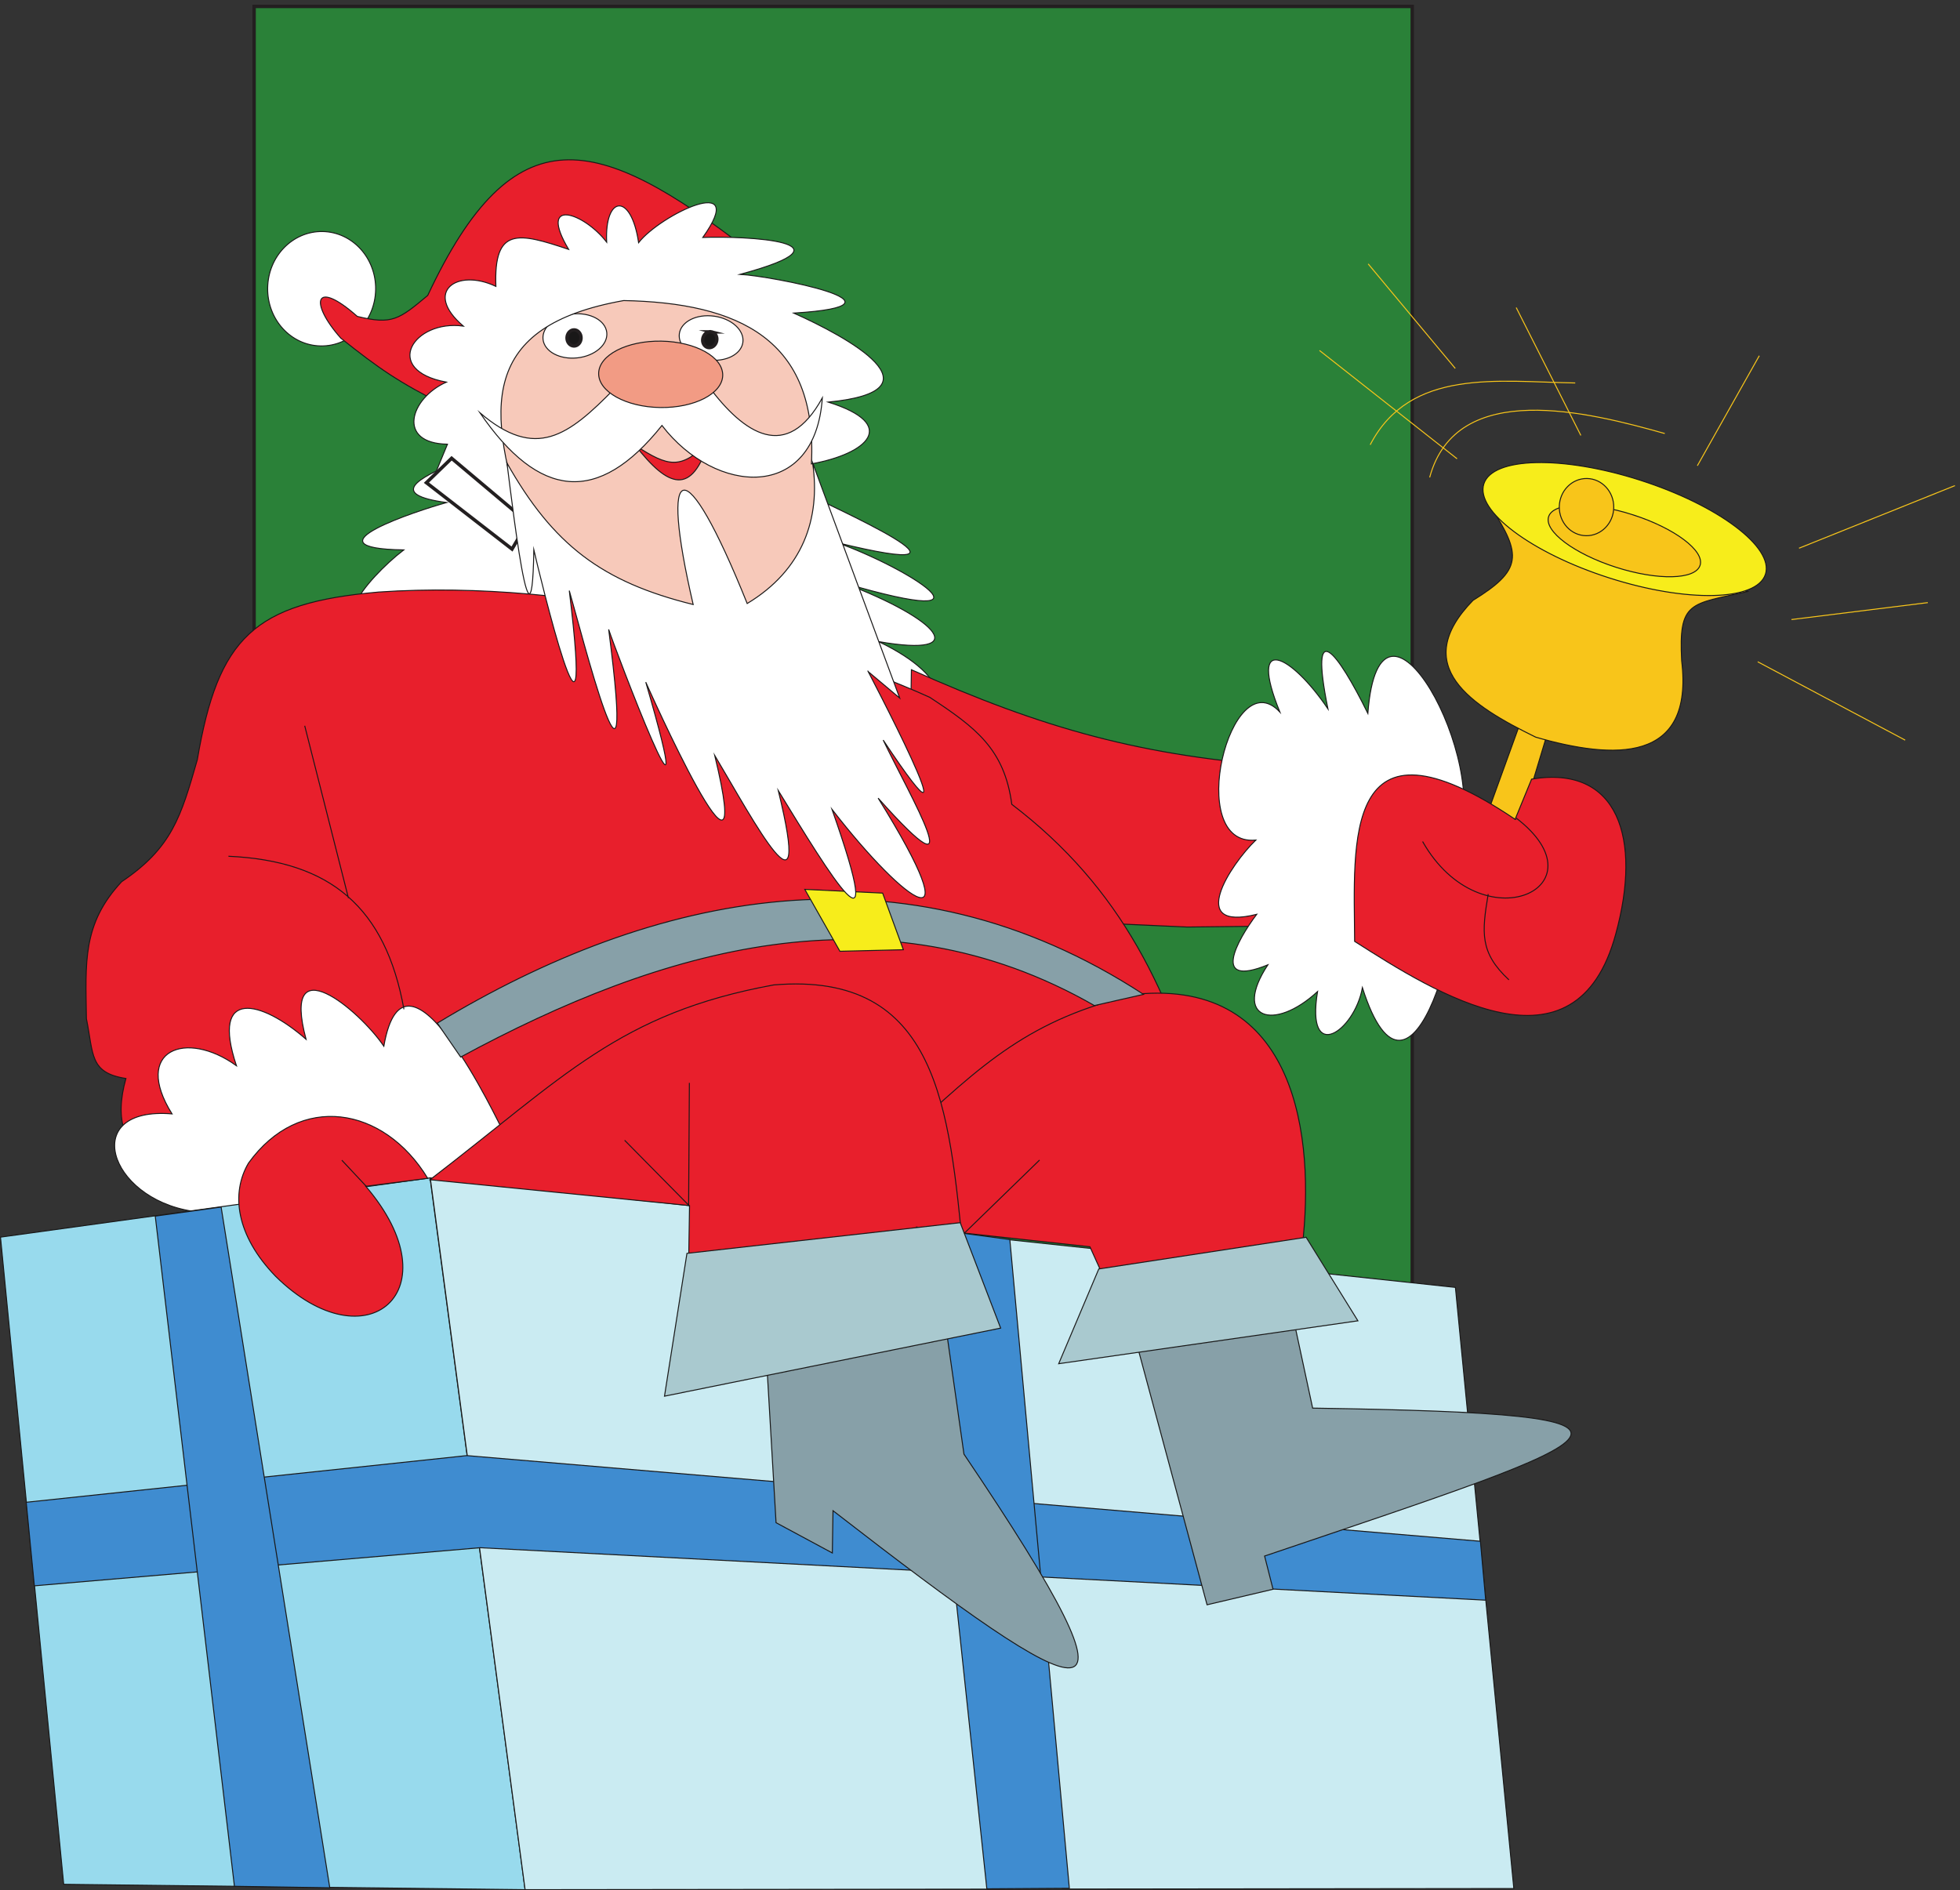 <svg xmlns="http://www.w3.org/2000/svg" xml:space="preserve" width="574.158" height="553.764"><rect width="100%" height="100%" fill="#333333" stroke="none"/><defs><clipPath clipPathUnits="userSpaceOnUse" id="a"><path d="M0 3812.89h4306.86V.191H0Z" clip-rule="evenodd"/></clipPath></defs><path d="M559.691 4149.67V181.75H3110.5v3967.92H559.691" style="fill:#2a8138;fill-opacity:1;fill-rule:evenodd;stroke:none" transform="matrix(.133 0 0 -.133 0 553.79)"/><path d="M559.691 4149.67V181.75H3110.5v3967.92z" style="fill:none;stroke:#231f20;stroke-width:7.5;stroke-linecap:butt;stroke-linejoin:miter;stroke-miterlimit:10;stroke-dasharray:none;stroke-opacity:1" transform="matrix(.133 0 0 -.133 0 553.79)"/><g clip-path="url(#a)" transform="matrix(.133 0 0 -.133 0 553.79)"><path d="M1002.65 3145.11c-81.541-34.67-148.908-70.58-19.099-88.29-63.551-17.74-318.449-100.83-94.258-104.33-84.023-64.49-200.164-207.96 2.547-128.1-111.828-159.74-83.149-268.51 116.38-165.32-67.759-124.98-26.068-145.88 78.18-50.32-48.59-129.33 19.86-187.09 113.64-81.24 9.61-97.85 60.9-152.3 140.16-68.5l16.24-62.01 321.31-40.44c233.43 69.26 591.82 232.23 257.72 393.85 206.99-35.62 134.41 49.03-77.45 129.28 370.36-108.53 137.22 35.32-14.31 88.8 376.7-91.92-17.96 81.28-84.23 116.22l-756.83 60.4" style="fill:#fff;fill-opacity:1;fill-rule:evenodd;stroke:none"/><path d="M1002.65 3145.11c-81.541-34.67-148.908-70.58-19.099-88.29-63.551-17.74-318.449-100.83-94.258-104.33-84.023-64.49-200.164-207.96 2.547-128.1-111.828-159.74-83.149-268.51 116.38-165.32-67.759-124.98-26.068-145.88 78.18-50.32-48.59-129.33 19.86-187.09 113.64-81.24 9.61-97.85 60.9-152.3 140.16-68.5l16.24-62.01 321.31-40.44c233.43 69.26 591.82 232.23 257.72 393.85 206.99-35.62 134.41 49.03-77.45 129.28 370.36-108.53 137.22 35.32-14.31 88.8 376.7-91.92-17.96 81.28-84.23 116.22z" style="fill:none;stroke:#191818;stroke-width:2.16;stroke-linecap:butt;stroke-linejoin:miter;stroke-miterlimit:10;stroke-dasharray:none;stroke-opacity:1"/><path d="m3351.16 2579.02-152.89-422.31 81.48-33.67 135.58 448.9-64.17 7.08" style="fill:#f8c51a;fill-opacity:1;fill-rule:evenodd;stroke:none"/><path d="m3351.16 2579.02-152.89-422.31 81.48-33.67 135.58 448.9z" style="fill:none;stroke:#191818;stroke-width:2.16;stroke-linecap:butt;stroke-linejoin:miter;stroke-miterlimit:10;stroke-dasharray:none;stroke-opacity:1"/><path d="M2007.4 2688.55c292.06-130.6 507.77-190.65 829.36-213.38l7.18-350.91-228.84-2.5-308.06 13.91-301.57 428.89 1.93 123.99" style="fill:#e81f2c;fill-opacity:1;fill-rule:evenodd;stroke:none"/><path d="M2007.4 2688.55c292.06-130.6 507.77-190.65 829.36-213.38l7.18-350.91-228.84-2.5-308.06 13.91-301.57 428.89z" style="fill:none;stroke:#191818;stroke-width:2.16;stroke-linecap:butt;stroke-linejoin:miter;stroke-miterlimit:10;stroke-dasharray:none;stroke-opacity:1"/><path d="M834.18 2859.71c-275.239-24.06-353.867-100.28-399.578-369.37-35.872-124.98-55.672-194.02-166.68-268.72-87.012-93.3-79.223-177.96-77.602-301.5 15.969-79.21 6.743-119.56 87.032-131.95-53.063-189 104.007-211.69 250.371-239.79l2131.717 138.88c-81.53 289.8-186.8 518.72-430.91 704.76-16.32 122.24-79.86 169.3-180.57 235.66-297.57 134.73-773.93 262.12-1213.78 232.03" style="fill:#e81f2c;fill-opacity:1;fill-rule:evenodd;stroke:none"/><path d="M834.18 2859.71c-275.239-24.06-353.867-100.28-399.578-369.37-35.872-124.98-55.672-194.02-166.68-268.72-87.012-93.3-79.223-177.96-77.602-301.5 15.969-79.21 6.743-119.56 87.032-131.95-53.063-189 104.007-211.69 250.371-239.79l2131.717 138.88c-81.53 289.8-186.8 518.72-430.91 704.76-16.32 122.24-79.86 169.3-180.57 235.66-297.57 134.73-773.93 262.12-1213.78 232.03z" style="fill:none;stroke:#191818;stroke-width:2.16;stroke-linecap:butt;stroke-linejoin:miter;stroke-miterlimit:10;stroke-dasharray:none;stroke-opacity:1"/><path d="M710.41 3653.82c65.684-1.02 118.051-58.27 116.961-127.86-1.09-69.6-55.215-125.18-120.898-124.16-65.68 1.03-118.043 58.27-116.953 127.87 1.085 69.59 55.21 125.18 120.89 124.15" style="fill:#fff;fill-opacity:1;fill-rule:evenodd;stroke:none"/><path d="M710.41 3653.82c65.684-1.02 118.051-58.27 116.961-127.86-1.09-69.6-55.215-125.18-120.898-124.16-65.68 1.03-118.043 58.27-116.953 127.87 1.085 69.59 55.21 125.18 120.89 124.15z" style="fill:none;stroke:#191818;stroke-width:2.16;stroke-linecap:butt;stroke-linejoin:miter;stroke-miterlimit:10;stroke-dasharray:none;stroke-opacity:1"/><path d="M1648.76 3612.38c-333.62 257.28-516.6 306.7-706.678-99.34-63.09-52.67-77.961-65.1-155.109-46.18-95.371 84.51-105.84 30-36.192-48.03 84.5-67.12 125.559-96.11 231.532-149.39l215.257 235.06 451.19 107.88" style="fill:#e81f2c;fill-opacity:1;fill-rule:evenodd;stroke:none"/><path d="M1648.76 3612.38c-333.62 257.28-516.6 306.7-706.678-99.34-63.09-52.67-77.961-65.1-155.109-46.18-95.371 84.51-105.84 30-36.192-48.03 84.5-67.12 125.559-96.11 231.532-149.39l215.257 235.06z" style="fill:none;stroke:#191818;stroke-width:2.16;stroke-linecap:butt;stroke-linejoin:miter;stroke-miterlimit:10;stroke-dasharray:none;stroke-opacity:1"/><path d="M3209.22 2306.87c79.2 176.95-170.37 629.83-196.5 285.52-66.73 135.19-130.21 219.19-87.92 9.98-81.14 120.22-177.07 168.29-105.91-6.95-108.53 116.59-211.67-297.38-52.99-282.14-55.51-53.8-153.5-202.11 2-163.53-43.94-58.54-101.24-162.43 24.59-111.24-78.29-118.75 12.87-148.01 109.43-58.91-26.3-160.56 81.12-88.83 98.84 8.58 108.1-338.3 237.8 155.24 208.46 318.69" style="fill:#fff;fill-opacity:1;fill-rule:evenodd;stroke:none"/><path d="M3209.22 2306.87c79.2 176.95-170.37 629.83-196.5 285.52-66.73 135.19-130.21 219.19-87.92 9.98-81.14 120.22-177.07 168.29-105.91-6.95-108.53 116.59-211.67-297.38-52.99-282.14-55.51-53.8-153.5-202.11 2-163.53-43.94-58.54-101.24-162.43 24.59-111.24-78.29-118.75 12.87-148.01 109.43-58.91-26.3-160.56 81.12-88.83 98.84 8.58 108.1-338.3 237.8 155.24 208.46 318.69z" style="fill:none;stroke:#191818;stroke-width:2.16;stroke-linecap:butt;stroke-linejoin:miter;stroke-miterlimit:10;stroke-dasharray:none;stroke-opacity:1"/><path d="m1054.72 3108.86 202.92-263.85 408.4-103.56 154.01 267.4-28.8 133.07 12.48 215.96-344.38 248.84-305.53-83.82-128.58-325 29.48-89.04" style="fill:#f7c9ba;fill-opacity:1;fill-rule:evenodd;stroke:none"/><path d="m1054.72 3108.86 202.92-263.85 408.4-103.56 154.01 267.4-28.8 133.07 12.48 215.96-344.38 248.84-305.53-83.82-128.58-325z" style="fill:none;stroke:#191818;stroke-width:2.16;stroke-linecap:butt;stroke-linejoin:miter;stroke-miterlimit:10;stroke-dasharray:none;stroke-opacity:1"/><path d="M1261.08 3472.13c38.78 4.15 72.52-14.12 75.37-40.8 2.86-26.68-26.26-51.67-65.03-55.82-38.78-4.15-72.52 14.12-75.38 40.8-2.85 26.68 26.27 51.67 65.04 55.82" style="fill:#fff;fill-opacity:1;fill-rule:evenodd;stroke:none"/><path d="M1261.08 3472.13c38.78 4.15 72.52-14.12 75.37-40.8 2.86-26.68-26.26-51.67-65.03-55.82-38.78-4.15-72.52 14.12-75.38 40.8-2.85 26.68 26.27 51.67 65.04 55.82z" style="fill:none;stroke:#191818;stroke-width:2.16;stroke-linecap:butt;stroke-linejoin:miter;stroke-miterlimit:10;stroke-dasharray:none;stroke-opacity:1"/><path d="M1572.83 3467.39c38.63-5.28 67.01-31.12 63.37-57.71-3.64-26.59-37.9-43.86-76.54-38.57-38.63 5.28-67 31.12-63.37 57.71 3.64 26.58 37.91 43.85 76.54 38.57" style="fill:#fff;fill-opacity:1;fill-rule:evenodd;stroke:none"/><path d="M1572.83 3467.39c38.63-5.28 67.01-31.12 63.37-57.71-3.64-26.59-37.9-43.86-76.54-38.57-38.63 5.28-67 31.12-63.37 57.71 3.64 26.58 37.91 43.85 76.54 38.57z" style="fill:none;stroke:#191818;stroke-width:2.16;stroke-linecap:butt;stroke-linejoin:miter;stroke-miterlimit:10;stroke-dasharray:none;stroke-opacity:1"/><path d="M1264.6 3437.15c8.53-.13 15.32-8.18 15.16-17.96-.15-9.78-7.19-17.6-15.71-17.47-8.53.14-15.31 8.18-15.16 17.96.16 9.78 7.19 17.6 15.71 17.47" style="fill:#191818;fill-opacity:1;fill-rule:evenodd;stroke:none"/><path d="M1264.6 3437.15c8.53-.13 15.32-8.18 15.16-17.96-.15-9.78-7.19-17.6-15.71-17.47-8.53.14-15.31 8.18-15.16 17.96.16 9.78 7.19 17.6 15.71 17.47z" style="fill:none;stroke:#231f20;stroke-width:7.5;stroke-linecap:butt;stroke-linejoin:miter;stroke-miterlimit:10;stroke-dasharray:none;stroke-opacity:1"/><path d="M1567.8 3432.76c8.25-2.18 12.9-11.61 10.4-21.07-2.49-9.46-11.2-15.36-19.45-13.19-8.24 2.18-12.89 11.61-10.39 21.07s11.2 15.37 19.44 13.19" style="fill:#191818;fill-opacity:1;fill-rule:evenodd;stroke:none"/><path d="M1567.8 3432.76c8.25-2.18 12.9-11.61 10.4-21.07-2.49-9.46-11.2-15.36-19.45-13.19-8.24 2.18-12.89 11.61-10.39 21.07s11.2 15.37 19.44 13.19z" style="fill:none;stroke:#231f20;stroke-width:7.5;stroke-linecap:butt;stroke-linejoin:miter;stroke-miterlimit:10;stroke-dasharray:none;stroke-opacity:1"/><path d="M1373.68 3501.76c252.52-4.95 427.93-85.13 413.52-359.77 123.35 22.37 194.71 86.56 37.05 136.09 259.06 25.32 40.21 144.15-75.91 196.07 284.76 17.83-51.36 81.79-118.13 85.36 267.39 72.27 11.45 84.87-82.25 81.26 103.51 145.19-93.37 50.05-141.41-11.46-16.48 111.62-75.32 103.93-70.34 1.1-51.11 66.09-152.34 99.06-83.77-15.91-110.78 37.16-165.25 50.16-160.22-81.53-85.41 40.82-160.638-11.67-71.72-87.46-110.117 14.87-180.199-96.91-37.359-123.44-80.539-35.7-109.93-134.96 2.422-136.71l-25.782-62.37 203.359-137.81c-99.34 283.5-103.16 460.72 210.54 516.58" style="fill:#fff;fill-opacity:1;fill-rule:evenodd;stroke:none"/><path d="M1373.68 3501.76c252.52-4.95 427.93-85.13 413.52-359.77 123.35 22.37 194.71 86.56 37.05 136.09 259.06 25.32 40.21 144.15-75.91 196.07 284.76 17.83-51.36 81.79-118.13 85.36 267.39 72.27 11.45 84.87-82.25 81.26 103.51 145.19-93.37 50.05-141.41-11.46-16.48 111.62-75.32 103.93-70.34 1.1-51.11 66.09-152.34 99.06-83.77-15.91-110.78 37.16-165.25 50.16-160.22-81.53-85.41 40.82-160.638-11.67-71.72-87.46-110.117 14.87-180.199-96.91-37.359-123.44-80.539-35.7-109.93-134.96 2.422-136.71l-25.782-62.37 203.359-137.81c-99.34 283.5-103.16 460.72 210.54 516.58z" style="fill:none;stroke:#191818;stroke-width:2.16;stroke-linecap:butt;stroke-linejoin:miter;stroke-miterlimit:10;stroke-dasharray:none;stroke-opacity:1"/><path d="m1009.02 1575.3 100.18 94.61c-10.35 17.88-216.02 461.98-263.798 189.38-54.929 80.84-226.839 223.23-171.359 15.33-98.383 86.07-210.82 114.14-153.281-58.36-111.121 80.2-229.782 34.45-141.871-106.12-202.719 16.84-142.09-185.07 44.242-214.29l585.887 79.45" style="fill:#fff;fill-opacity:1;fill-rule:evenodd;stroke:none"/><path d="m1009.02 1575.3 100.18 94.61c-10.35 17.88-216.02 461.98-263.798 189.38-54.929 80.84-226.839 223.23-171.359 15.33-98.383 86.07-210.82 114.14-153.281-58.36-111.121 80.2-229.782 34.45-141.871-106.12-202.719 16.84-142.09-185.07 44.242-214.29z" style="fill:none;stroke:#191818;stroke-width:2.16;stroke-linecap:butt;stroke-linejoin:miter;stroke-miterlimit:10;stroke-dasharray:none;stroke-opacity:1"/><path d="m3337.09 2359.04 36.31 88.53c191.33 31.94 242.95-131.35 185.52-340.52-88.12-327.15-397.37-130.48-575.3-16.85-1.17 216.68-29.23 526.89 353.47 268.84" style="fill:#e81f2c;fill-opacity:1;fill-rule:evenodd;stroke:none"/><path d="m3337.09 2359.04 36.31 88.53c191.33 31.94 242.95-131.35 185.52-340.52-88.12-327.15-397.37-130.48-575.3-16.85-1.17 216.68-29.23 526.89 353.47 268.84z" style="fill:none;stroke:#191818;stroke-width:2.16;stroke-linecap:butt;stroke-linejoin:miter;stroke-miterlimit:10;stroke-dasharray:none;stroke-opacity:1"/><path d="M1399.58 3182.45c72.66-47.2 100.39-54.21 161.61 8.62-37.31-119.89-89.16-101.88-161.61-8.62" style="fill:#e81f2c;fill-opacity:1;fill-rule:evenodd;stroke:none"/><path d="M1399.58 3182.45c72.66-47.2 100.39-54.21 161.61 8.62-37.31-119.89-89.16-101.88-161.61-8.62z" style="fill:none;stroke:#191818;stroke-width:2.16;stroke-linecap:butt;stroke-linejoin:miter;stroke-miterlimit:10;stroke-dasharray:none;stroke-opacity:1"/><path d="M1353.44 3307.69c-101.85-104.2-173.56-158.26-296.44-53.08 130.16-189.83 260.03-204.51 400.97-28.02 118.08-153.7 337.53-168.76 353.26 60.81-78.15-142.54-172.34-79.83-250.67 25.67l-207.12-5.38" style="fill:#fff;fill-opacity:1;fill-rule:evenodd;stroke:none"/><path d="M1353.44 3307.69c-101.85-104.2-173.56-158.26-296.44-53.08 130.16-189.83 260.03-204.51 400.97-28.02 118.08-153.7 337.53-168.76 353.26 60.81-78.15-142.54-172.34-79.83-250.67 25.67z" style="fill:none;stroke:#191818;stroke-width:2.16;stroke-linecap:butt;stroke-linejoin:miter;stroke-miterlimit:10;stroke-dasharray:none;stroke-opacity:1"/><path d="M1456.32 3412.39c75.47-1.18 136.14-34.87 135.5-75.26-.63-40.39-62.32-72.17-137.78-71-75.46 1.18-136.13 34.87-135.49 75.26.63 40.39 62.31 72.17 137.77 71" style="fill:#f29b84;fill-opacity:1;fill-rule:evenodd;stroke:none"/><path d="M1456.32 3412.39c75.47-1.18 136.14-34.87 135.5-75.26-.63-40.39-62.32-72.17-137.78-71-75.46 1.18-136.13 34.87-135.49 75.26.63 40.39 62.31 72.17 137.77 71z" style="fill:none;stroke:#191818;stroke-width:2.16;stroke-linecap:butt;stroke-linejoin:miter;stroke-miterlimit:10;stroke-dasharray:none;stroke-opacity:1"/><path d="m939.18 3100.54 55.511 53.8 167.879-141.31-34.84-58.68-188.55 146.19" style="fill:#fff;fill-opacity:1;fill-rule:evenodd;stroke:none"/><path d="m939.18 3100.54 55.511 53.8 167.879-141.31-34.84-58.68z" style="fill:none;stroke:#231f20;stroke-width:7.5;stroke-linecap:butt;stroke-linejoin:miter;stroke-miterlimit:10;stroke-dasharray:none;stroke-opacity:1"/><path d="m1.078 1438.65 946.094 130.53L1156.56 1.27 140.305 13.059 1.078 1438.65" style="fill:#98daed;fill-opacity:1;fill-rule:evenodd;stroke:none"/><path d="m1.078 1438.65 946.094 130.53L1156.56 1.27 140.305 13.059Z" style="fill:none;stroke:#191818;stroke-width:2.16;stroke-linecap:butt;stroke-linejoin:miter;stroke-miterlimit:10;stroke-dasharray:none;stroke-opacity:1"/><path d="m947.672 1569.17 2257.908-241.22L3334.24 3.77l-2177.68-2.5-208.888 1567.9" style="fill:#caebf2;fill-opacity:1;fill-rule:evenodd;stroke:none"/><path d="m947.672 1569.17 2257.908-241.22L3334.24 3.77l-2177.68-2.5z" style="fill:none;stroke:#191818;stroke-width:2.16;stroke-linecap:butt;stroke-linejoin:miter;stroke-miterlimit:10;stroke-dasharray:none;stroke-opacity:1"/><path d="M1988.79 1658.23c176.7 164.79 280.97 261.37 513.14 315.46 355.39 34.95 394.43-317.46 366.42-555.44-149.65-53.35-279.9-62.96-436.42-70.14l-31.32 69.33-435.09 47.28 23.27 193.51" style="fill:#e81f2c;fill-opacity:1;fill-rule:evenodd;stroke:none"/><path d="M1988.79 1658.23c176.7 164.79 280.97 261.37 513.14 315.46 355.39 34.95 394.43-317.46 366.42-555.44-149.65-53.35-279.9-62.96-436.42-70.14l-31.32 69.33-435.09 47.28z" style="fill:none;stroke:#191818;stroke-width:2.16;stroke-linecap:butt;stroke-linejoin:miter;stroke-miterlimit:10;stroke-dasharray:none;stroke-opacity:1"/><path d="M947.109 1565.13c296.121 227.22 416.241 366.57 756.871 429.09 363.42 30.79 386.5-274.3 417.98-592.68-208.66-39.27-396.87-33.3-604.88 1.33l1.64 105.26-571.611 57" style="fill:#e81f2c;fill-opacity:1;fill-rule:evenodd;stroke:none"/><path d="M947.109 1565.13c296.121 227.22 416.241 366.57 756.871 429.09 363.42 30.79 386.5-274.3 417.98-592.68-208.66-39.27-396.87-33.3-604.88 1.33l1.64 105.26z" style="fill:none;stroke:#191818;stroke-width:2.16;stroke-linecap:butt;stroke-linejoin:miter;stroke-miterlimit:10;stroke-dasharray:none;stroke-opacity:1"/><path d="m57.77 854.629 970.46 102.812 2232.41-188.679 11.64-129.774-2214.82 115.524-981.808-83.91L57.77 854.629" style="fill:#3f8cd0;fill-opacity:1;fill-rule:evenodd;stroke:none"/><path d="m57.77 854.629 970.46 102.812 2232.41-188.679 11.64-129.774-2214.82 115.524-981.808-83.91Z" style="fill:none;stroke:#191818;stroke-width:2.16;stroke-linecap:butt;stroke-linejoin:miter;stroke-miterlimit:10;stroke-dasharray:none;stroke-opacity:1"/><path d="M341.961 1484.96 516.34 8.71l210.019-3.269L487.051 1504.97l-145.09-20.01" style="fill:#3f8cd0;fill-opacity:1;fill-rule:evenodd;stroke:none"/><path d="M341.961 1484.96 516.34 8.71l210.019-3.269L487.051 1504.97Z" style="fill:none;stroke:#191818;stroke-width:2.16;stroke-linecap:butt;stroke-linejoin:miter;stroke-miterlimit:10;stroke-dasharray:none;stroke-opacity:1"/><path d="M942.09 1568.24c-96.731 158.94-282.02 190.17-394.809 33.49-39-66.21-27.789-159.02 59.879-249.47 200.41-197.51 394.86-30.96 198.492 198.37l136.438 17.61" style="fill:#e81f2c;fill-opacity:1;fill-rule:evenodd;stroke:none"/><path d="M942.09 1568.24c-96.731 158.94-282.02 190.17-394.809 33.49-39-66.21-27.789-159.02 59.879-249.47 200.41-197.51 394.86-30.96 198.492 198.37z" style="fill:none;stroke:#191818;stroke-width:2.16;stroke-linecap:butt;stroke-linejoin:miter;stroke-miterlimit:10;stroke-dasharray:none;stroke-opacity:1"/><path d="M2018.61 1460.85 2173.53 3.129l181.74 1.223L2224.2 1433.35l-205.59 27.5" style="fill:#3f8cd0;fill-opacity:1;fill-rule:evenodd;stroke:none"/><path d="M2018.61 1460.85 2173.53 3.129l181.74 1.223L2224.2 1433.35Z" style="fill:none;stroke:#191818;stroke-width:2.16;stroke-linecap:butt;stroke-linejoin:miter;stroke-miterlimit:10;stroke-dasharray:none;stroke-opacity:1"/><path d="m1687.32 1186.09 21.96-376.442 123.99-66.726 1.46 93.117c573.16-444.258 723.33-520 288.45 124.582l-43.79 307.939-392.07-82.47" style="fill:#87a0a8;fill-opacity:1;fill-rule:evenodd;stroke:none"/><path d="m1687.32 1186.09 21.96-376.442 123.99-66.726 1.46 93.117c573.16-444.258 723.33-520 288.45 124.582l-43.79 307.939z" style="fill:none;stroke:#191818;stroke-width:2.16;stroke-linecap:butt;stroke-linejoin:miter;stroke-miterlimit:10;stroke-dasharray:none;stroke-opacity:1"/><path d="m2502.15 1209.33 156.46-580.51L2803.92 663l-18.6 73.18c801.48 270.98 953.49 312.65 105.82 325.86l-45.31 210.78-343.68-63.49" style="fill:#87a0a8;fill-opacity:1;fill-rule:evenodd;stroke:none"/><path d="m2502.15 1209.33 156.46-580.51L2803.92 663l-18.6 73.18c801.48 270.98 953.49 312.65 105.82 325.86l-45.31 210.78z" style="fill:none;stroke:#191818;stroke-width:2.16;stroke-linecap:butt;stroke-linejoin:miter;stroke-miterlimit:10;stroke-dasharray:none;stroke-opacity:1"/><path d="m1513.03 1402.93 601.91 67.56 89.01-232.21-740.38-149.94 49.46 314.59" style="fill:#a9c9cf;fill-opacity:1;fill-rule:evenodd;stroke:none"/><path d="m1513.03 1402.93 601.91 67.56 89.01-232.21-740.38-149.94z" style="fill:none;stroke:#191818;stroke-width:2.16;stroke-linecap:butt;stroke-linejoin:miter;stroke-miterlimit:10;stroke-dasharray:none;stroke-opacity:1"/><path d="m2420.1 1368.54 456.66 69.83 114.06-184.01-659.02-94.51 88.3 208.69" style="fill:#a9c9cf;fill-opacity:1;fill-rule:evenodd;stroke:none"/><path d="m2420.1 1368.54 456.66 69.83 114.06-184.01-659.02-94.51zm919.06 993.51c199.59-152.95-76.25-280.26-205.82-51.97" style="fill:none;stroke:#191818;stroke-width:2.16;stroke-linecap:butt;stroke-linejoin:miter;stroke-miterlimit:10;stroke-dasharray:none;stroke-opacity:1"/><path d="M3282.55 3048.32c70.71-107.91 69.7-140.29-38.16-206.95-141.45-145.09-3.6-231.78 138.06-301.31 171.84-49.25 348.85-59.09 321.51 168.11-7.03 132.22 18.66 124.23 145.14 152.63l-566.55 187.52" style="fill:#f8c51a;fill-opacity:1;fill-rule:evenodd;stroke:none"/><path d="M3282.55 3048.32c70.71-107.91 69.7-140.29-38.16-206.95-141.45-145.09-3.6-231.78 138.06-301.31 171.84-49.25 348.85-59.09 321.51 168.11-7.03 132.22 18.66 124.23 145.14 152.63z" style="fill:none;stroke:#191818;stroke-width:2.16;stroke-linecap:butt;stroke-linejoin:miter;stroke-miterlimit:10;stroke-dasharray:none;stroke-opacity:1"/><path d="M3612.84 3105.91c171.27-54.97 294.68-147.64 275.62-207-19.05-59.35-173.34-62.91-344.61-7.94-171.27 54.96-294.67 147.64-275.62 206.99 19.05 59.35 173.34 62.91 344.61 7.95" style="fill:#f7ed1b;fill-opacity:1;fill-rule:evenodd;stroke:none"/><path d="M3612.84 3105.91c171.27-54.97 294.68-147.64 275.62-207-19.05-59.35-173.34-62.91-344.61-7.94-171.27 54.96-294.67 147.64-275.62 206.99 19.05 59.35 173.34 62.91 344.61 7.95z" style="fill:none;stroke:#191818;stroke-width:2.16;stroke-linecap:butt;stroke-linejoin:miter;stroke-miterlimit:10;stroke-dasharray:none;stroke-opacity:1"/><path d="M3596.23 3029.95c92.13-29.57 158.52-79.42 148.28-111.35-10.24-31.94-93.25-33.85-185.39-4.28-92.14 29.56-158.53 79.42-148.29 111.35 10.25 31.93 93.26 33.85 185.4 4.28" style="fill:#f8c51a;fill-opacity:1;fill-rule:evenodd;stroke:none"/><path d="M3596.23 3029.95c92.13-29.57 158.52-79.42 148.28-111.35-10.24-31.94-93.25-33.85-185.39-4.28-92.14 29.56-158.53 79.42-148.29 111.35 10.25 31.93 93.26 33.85 185.4 4.28z" style="fill:none;stroke:#191818;stroke-width:2.16;stroke-linecap:butt;stroke-linejoin:miter;stroke-miterlimit:10;stroke-dasharray:none;stroke-opacity:1"/><path d="M3495.35 3109.79c33.12-.51 59.53-29.14 58.99-63.94-.55-34.8-27.84-62.58-60.95-62.07-33.12.52-59.53 29.14-58.99 63.94.54 34.8 27.83 62.59 60.95 62.07" style="fill:#f8c51a;fill-opacity:1;fill-rule:evenodd;stroke:none"/><path d="M3495.35 3109.79c33.12-.51 59.53-29.14 58.99-63.94-.55-34.8-27.84-62.58-60.95-62.07-33.12.52-59.53 29.14-58.99 63.94.54 34.8 27.83 62.59 60.95 62.07zM1518.38 1778.44l-1.67-269.27-141.02 142.92m747.99-205.02 166.02 161.42M503.16 2277.68c225.602-10.1 345.992-113.21 386.531-337.07m-122.218 244.87-96.321 379.63M807.66 1549.58l-54.769 58.56" style="fill:none;stroke:#191818;stroke-width:2.16;stroke-linecap:butt;stroke-linejoin:miter;stroke-miterlimit:10;stroke-dasharray:none;stroke-opacity:1"/><path d="M3148.9 3112.16c59.1 218.77 352.02 143.34 517.83 96.72" style="fill:none;stroke:#f8c51a;stroke-width:2.16;stroke-linecap:butt;stroke-linejoin:miter;stroke-miterlimit:10;stroke-dasharray:none;stroke-opacity:1"/><path d="M3469.53 3320.27c-170.04 2.65-363.43 33.5-451.62-136.22m191.36-30.82-303.03 238.59m575.66-187.16-142.4 281.64m-134.21-134.07-191.8 230.27m725.02-444.61 136.41 242.37m87.53-424.04 343.33 137.9m-359.96-295.06 300.25 37.33m-374.59-130.33 324.81-172.61" style="fill:none;stroke:#f8c51a;stroke-width:2.16;stroke-linecap:butt;stroke-linejoin:miter;stroke-miterlimit:10;stroke-dasharray:none;stroke-opacity:1"/><path d="M3277.84 2194.44c-13.98-84.31-19.23-128.78 45.64-189.01" style="fill:none;stroke:#191818;stroke-width:2.16;stroke-linecap:butt;stroke-linejoin:miter;stroke-miterlimit:10;stroke-dasharray:none;stroke-opacity:1"/><path d="M1014.6 1835.4c442.09 239.11 926.73 382.41 1395.83 113.39l108.2 24.64c-527.65 344.33-1081.29 223.38-1555.509-63.33l51.479-74.7" style="fill:#87a0a8;fill-opacity:1;fill-rule:evenodd;stroke:none"/><path d="M1014.6 1835.4c442.09 239.11 926.73 382.41 1395.83 113.39l108.2 24.64c-527.65 344.33-1081.29 223.38-1555.509-63.33Z" style="fill:none;stroke:#191818;stroke-width:2.16;stroke-linecap:butt;stroke-linejoin:miter;stroke-miterlimit:10;stroke-dasharray:none;stroke-opacity:1"/><path d="m1772.57 2204.74 77.34-136.35 139.76 3.38-45.63 124.73-171.47 8.24" style="fill:#f7ed1b;fill-opacity:1;fill-rule:evenodd;stroke:none"/><path d="m1772.57 2204.74 77.34-136.35 139.76 3.38-45.63 124.73z" style="fill:none;stroke:#191818;stroke-width:2.16;stroke-linecap:butt;stroke-linejoin:miter;stroke-miterlimit:10;stroke-dasharray:none;stroke-opacity:1"/><path d="M1116.03 3144.86c-1.97 35.98 54.92-502.5 59.77-192.27 11.84-51.82 135.93-566.03 78.07-89.8 24.99-85.43 151.34-583.98 86.74-85.39 11.58-36.61 213.83-570.27 81.71-116.18 1.95-4.58 247.45-556.62 151.87-161.31 86.81-146.12 217.11-392.14 140.02-77.6 114.02-186.54 245.79-403.22 118.31-41.33 165.23-213.14 310.49-311.6 101.62 24.74 214.42-240.25 69.45 6 11.11 127.89 225.52-339.63-48.81 180.98-33.08 150.86l69.45-58.29-191.85 518.3c18.32-123.28-21.92-236.55-144.05-310.08-139.36 346.39-193.94 319.9-118.99-2.19-200.69 49.7-308.25 130.84-410.7 312.65" style="fill:#fff;fill-opacity:1;fill-rule:evenodd;stroke:none"/><path d="M1116.03 3144.86c-1.97 35.98 54.92-502.5 59.77-192.27 11.84-51.82 135.93-566.03 78.07-89.8 24.99-85.43 151.34-583.98 86.74-85.39 11.58-36.61 213.83-570.27 81.71-116.18 1.95-4.58 247.45-556.62 151.87-161.31 86.81-146.12 217.11-392.14 140.02-77.6 114.02-186.54 245.79-403.22 118.31-41.33 165.23-213.14 310.49-311.6 101.62 24.74 214.42-240.25 69.45 6 11.11 127.89 225.52-339.63-48.81 180.98-33.08 150.86l69.45-58.29-191.85 518.3c18.32-123.28-21.92-236.55-144.05-310.08-139.36 346.39-193.94 319.9-118.99-2.19-200.69 49.7-308.25 130.84-410.7 312.65z" style="fill:none;stroke:#191818;stroke-width:2.16;stroke-linecap:butt;stroke-linejoin:miter;stroke-miterlimit:10;stroke-dasharray:none;stroke-opacity:1"/></g></svg>
